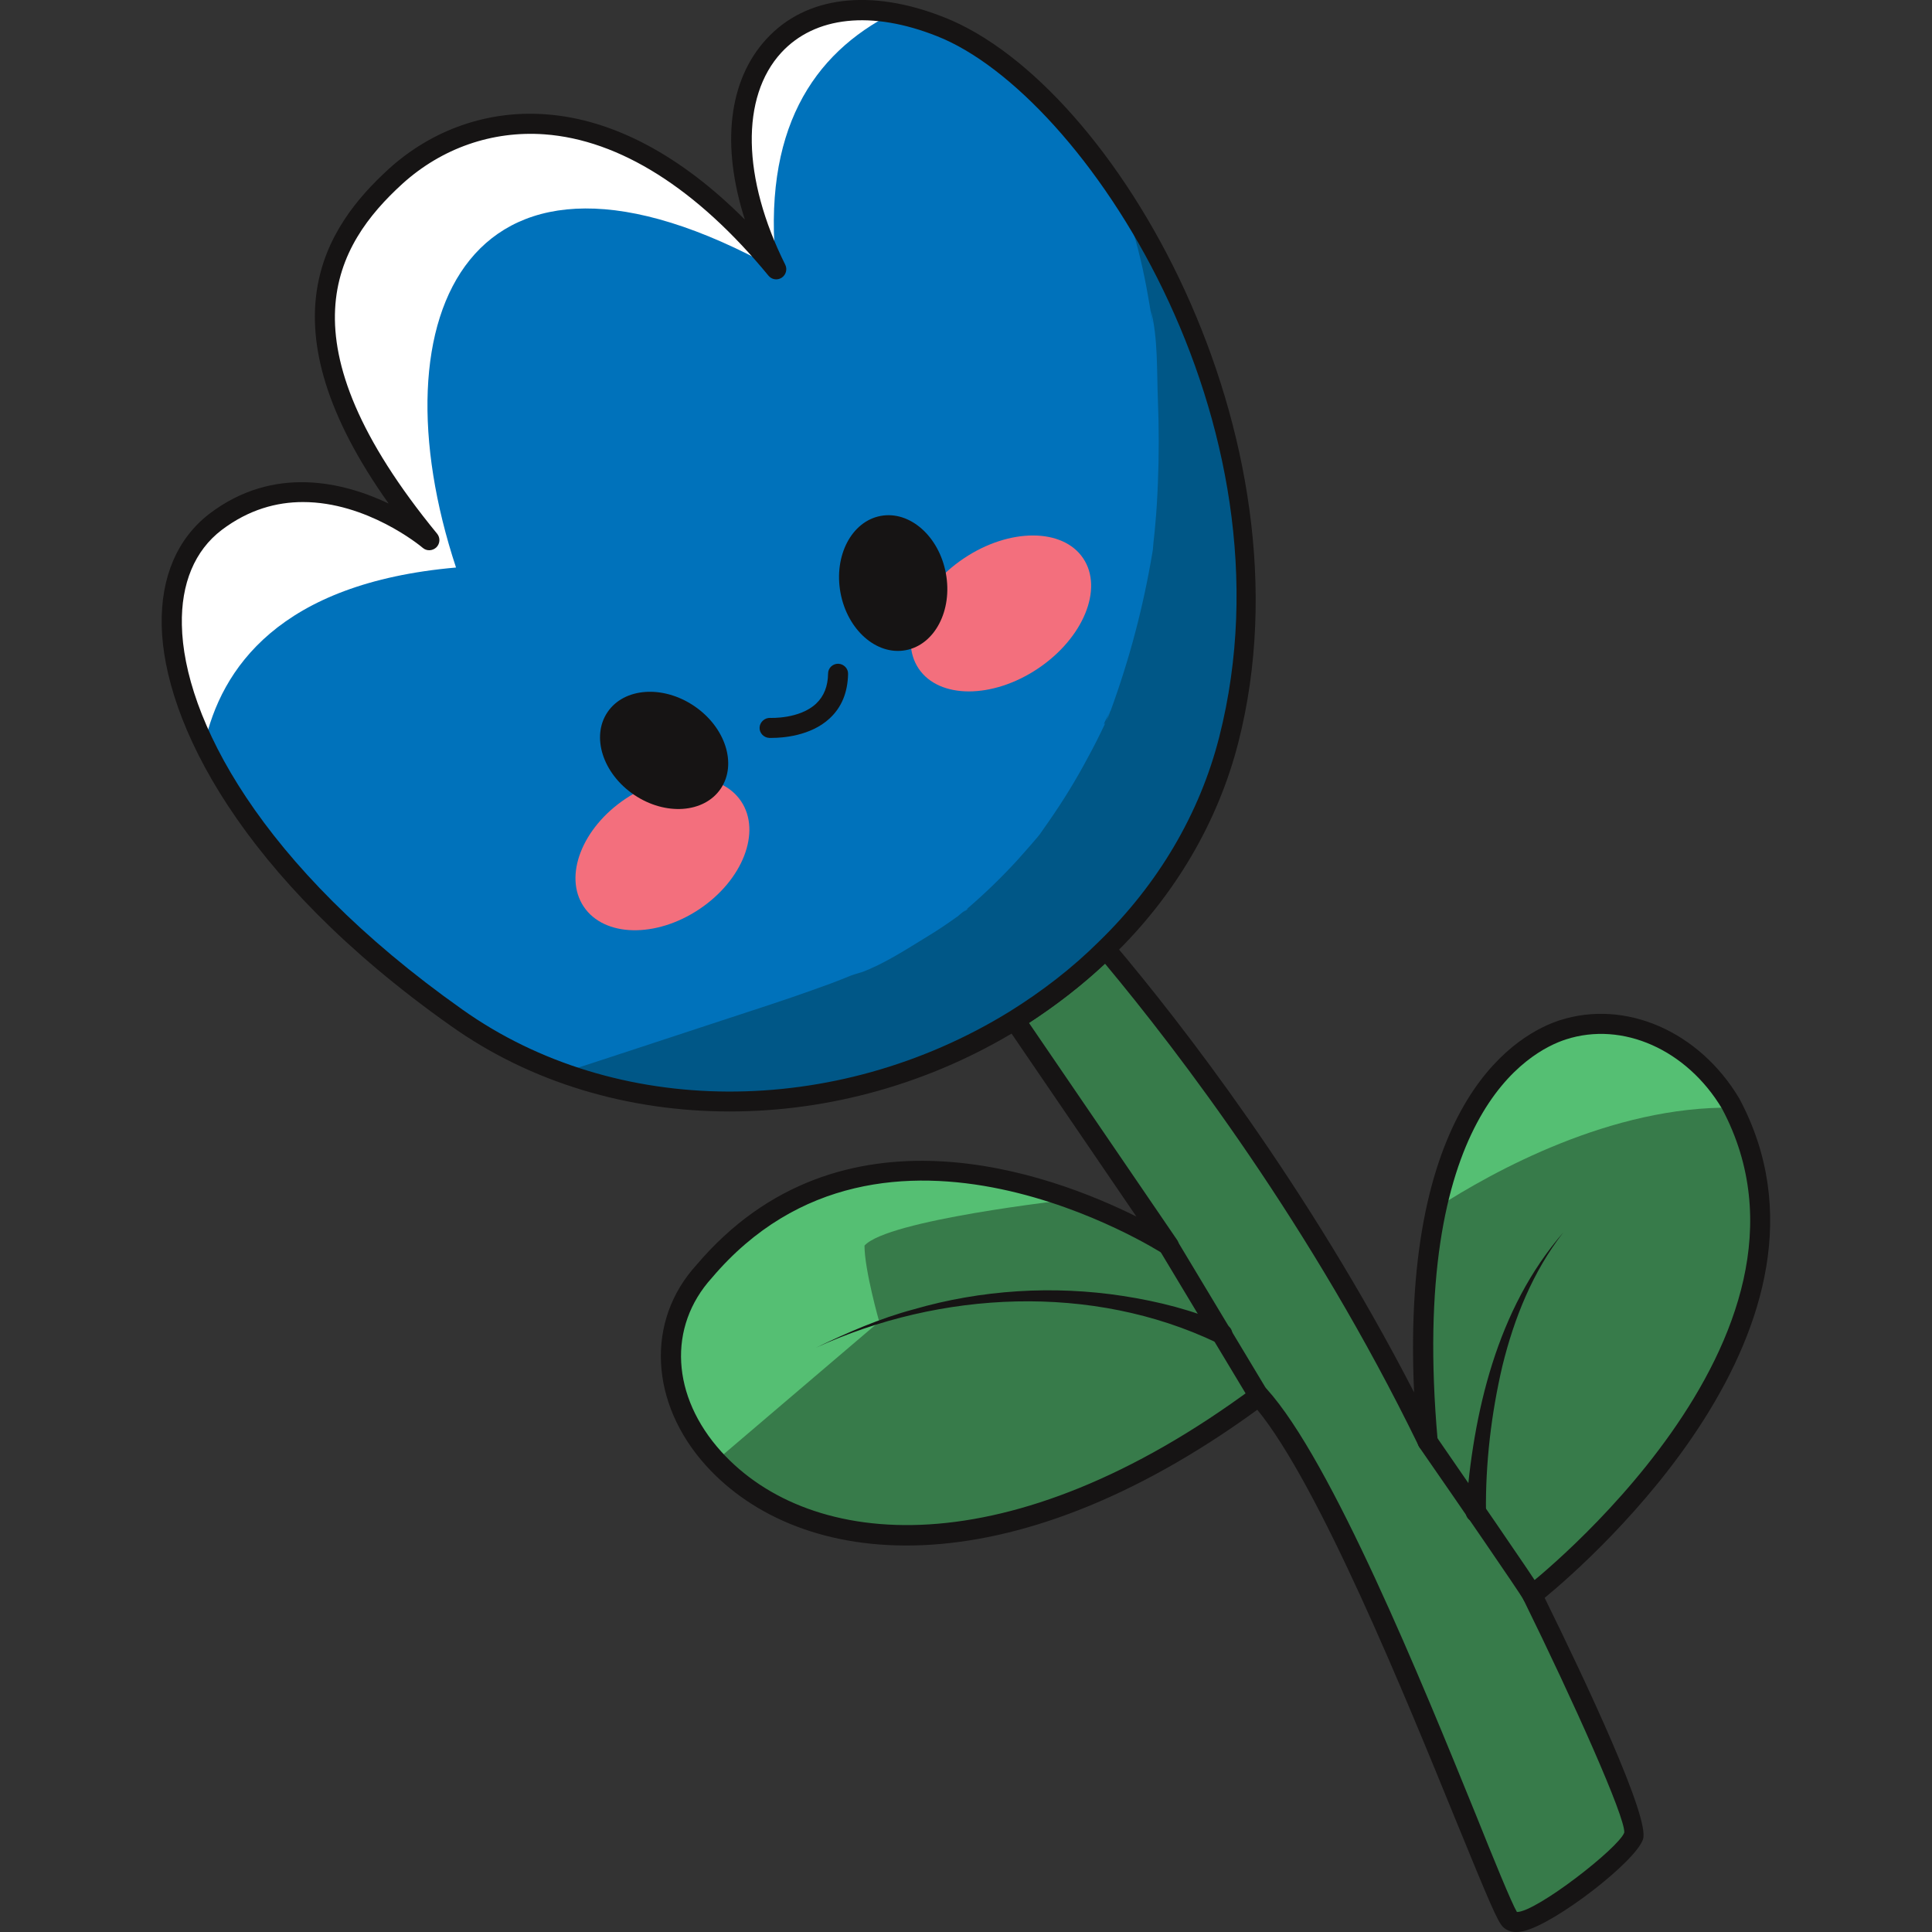 <?xml version="1.0" encoding="utf-8"?>

<svg version="1.1" id="Слой_1" xmlns="http://www.w3.org/2000/svg" xmlns:xlink="http://www.w3.org/1999/xlink" x="0px" y="0px"
	 viewBox="0 0 1024 1024" style="enable-background:new 0 0 1024 1024;" xml:space="preserve">
<rect x="0" y="0" width="1024" height="1024" fill="#333333" stroke="none"/>
<style type="text/css">
	.st0{fill:#0072BB;}
	.st1{fill:#377B4A;}
	.st2{fill:#F36F7D;}
	.st3{fill:#161414;}
	.st4{fill:#FFFFFF;}
	.st5{fill:#55BF73;}
	.st6{fill:#005787;}
</style>
<g>
	<path class="st0" d="M651.3,392c-11.1,43.3-34.3,80.9-65.4,111c-14.3,14.3-30.5,26.8-48.2,37.8c-70.3,43.2-161,57-240.2,27.8
		c-19.3-7-38-16.8-55.5-29.1c-67.8-47.9-111.5-99.3-133.7-144.7c-25.5-52.2-22.3-96.5,6-118.1c50.9-38.6,108,5.3,113,9.3
		c-81-98.8-60.7-153.1-17.6-192.5c43.1-38.9,121.2-48.8,201.8,49.3C368.9,57.2,404.9-5.1,473.4,6.9c8,1.4,16.4,3.8,25.3,7.4
		c23.2,9.1,48.1,29.1,71.4,56.8C632,144.5,681.9,271.9,651.3,392z"/>
	<path class="st1" d="M812.2,845.4c0,0,57.7,117.1,53.8,127.6c-3.4,10.7-57.3,52.8-65.4,44.6c-8.1-7.7-84.8-224.1-133.3-277.6
		c-138,102.3-243.1,82.5-287.9,34.5c-28.3-30.2-32.7-71.5-6.3-100.4c60.2-71.2,142.9-57.7,195.4-38.3c0.1,0,0.1,0,0.1,0
		c30.4,11.3,50.8,24.5,50.8,24.5l-81.6-119.5c17.7-11,33.9-23.5,48.3-37.7c35.7,42.5,110.8,138.1,170.6,261
		c-4.5-50.9-2.1-91.8,4.8-123.8c26.5-121.5,119.3-116.9,155.9-55.3c0.4,0.7,0.7,1.4,1.1,2.1C983.3,713.7,812.2,845.4,812.2,845.4z"
		/>
	
		<ellipse transform="matrix(0.831 -0.556 0.556 0.831 -91.015 350.245)" class="st2" cx="530.6" cy="324.8" rx="52.5" ry="35.2"/>
	
		<ellipse transform="matrix(0.831 -0.556 0.556 0.831 -192.367 272.002)" class="st2" cx="351.3" cy="452.4" rx="50.2" ry="35.2"/>
	
		<ellipse transform="matrix(0.56 -0.829 0.829 0.56 -174.702 466.66)" class="st3" cx="351.8" cy="397.7" rx="28.4" ry="36.2"/>
	<ellipse transform="matrix(0.983 -0.183 0.183 0.983 -48.592 91.939)" class="st3" cx="473.5" cy="309" rx="28.4" ry="36.2"/>
	<path class="st3" d="M409.3,391.1c-1,0-1.6,0-1.7,0c-2.9-0.2-5.2-2.7-5-5.6c0.2-2.9,2.8-5.1,5.6-5c0.2,0,15.6,0.7,24.4-7.6
		c4.1-3.9,6.2-9.1,6.3-15.9c0-2.9,2.4-5.2,5.3-5.2c0,0,0.1,0,0.1,0c2.9,0.1,5.3,2.5,5.2,5.4c-0.2,9.8-3.4,17.7-9.8,23.6
		C429.6,390.2,414.4,391.1,409.3,391.1z"/>
	<path class="st3" d="M667.3,745.3c-1.8,0-3.6-0.9-4.6-2.6L614.8,663c-1.5-2.5-0.7-5.8,1.8-7.3c2.5-1.5,5.8-0.7,7.3,1.8l47.9,79.7
		c1.5,2.5,0.7,5.8-1.8,7.3C669.2,745,668.2,745.3,667.3,745.3z"/>
	<path class="st3" d="M812.2,850.7c-2,0-3.9-1.1-4.8-3c-1.9-3.5-34-50.2-55.1-80.6c-1.7-2.4-1.1-5.7,1.3-7.4
		c2.4-1.7,5.7-1.1,7.4,1.3c12.6,18.3,54,78.1,55.9,82c1.3,2.6,0.2,5.8-2.4,7.1C813.8,850.5,812.9,850.7,812.2,850.7z"/>
	<path class="st3" d="M776.9,801.2c3.8-52.5,16.5-107.5,51.7-148c-16.2,20.8-26.1,45.5-32.3,70.8c-5.9,25.2-9,51.6-8.7,77.3
		C787.7,808.6,776.6,808.4,776.9,801.2L776.9,801.2z"/>
	<path class="st4" d="M411.5,142.7C248.9,52.4,197.5,167,241.7,300.8c-93.6,8.2-124.6,53.5-133.4,93.9c-25.5-52.2-22.3-96.5,6-118.1
		c50.9-38.6,108,5.3,113,9.3c-81-98.8-60.7-153.1-17.6-192.5C252.8,54.5,330.9,44.6,411.5,142.7z"/>
	<path class="st4" d="M411.5,142.7C368.9,57.2,404.9-5.1,473.4,6.9C430.7,28.4,403.6,69.3,411.5,142.7z"/>
	<path class="st5" d="M458.2,660.2c0,12.9,7.8,40.3,7.8,40.3l-86.6,73.8c-28.3-30.2-32.7-71.5-6.3-100.4
		c60.2-71.2,142.9-57.7,195.4-38.3C564.3,636.1,470.3,646.6,458.2,660.2z"/>
	<path class="st5" d="M918.4,587.1c-64.1-1-127,33.7-157,53.1c26.5-121.5,119.3-116.9,155.9-55.3
		C917.8,585.7,918.1,586.4,918.4,587.1z"/>
	<path class="st3" d="M803.6,1024c-2.8,0-5.1-0.9-6.9-2.6c-2.9-2.7-7.5-13.7-24.7-55.7c-27.4-67.2-72.7-178.3-105.6-218.5
		c-132.8,96.7-242.3,84.8-292.2,29.6c-29.9-33.1-32-76.8-5.1-106.3c76.3-90,188.1-48.2,233.2-25.7l-68.9-101
		c-0.8-1.2-1.1-2.7-0.8-4.1c0.3-1.4,1.2-2.7,2.4-3.4c17.7-11,33.6-23.4,47.4-36.9c1.1-1,2.5-1.6,4-1.5c1.5,0.1,2.9,0.8,3.8,1.9
		C626.2,542.4,692.7,628,749.5,738c-7.2-157,56.5-190.5,77.1-197.2c34.9-11.3,74.1,5.8,95.3,41.5c0,0.1,0.1,0.1,0.1,0.2
		c63.7,119.5-79,244.4-103.3,264.4c22.1,44.9,56.1,117.2,52.1,128c-3.9,11.8-46.5,44.7-63.2,48.6
		C806.3,1023.8,804.9,1024,803.6,1024z M804,1013.4C804,1013.4,804,1013.4,804,1013.4c10.3,0,54-34,56.9-42.1
		c0.6-8.1-26.8-69.3-53.5-123.6c-1.1-2.3-0.5-5,1.5-6.6c1.7-1.3,168.6-131.9,103.8-253.5C894,556.3,860,541.2,830,550.9
		c-19.8,6.4-83.3,40.7-68,212.6c0.2,2.6-1.4,4.9-3.9,5.6c-2.5,0.7-5.1-0.5-6.2-2.8c-56.8-116.6-127.1-208.6-166.2-255.5
		c-12.1,11.3-25.6,21.8-40.3,31.4l78.5,115c1.4,2.1,1.2,4.9-0.6,6.7c-1.8,1.8-4.6,2.1-6.7,0.7c-1.5-1-148.2-94.8-239.3,12.7
		c-23.5,25.9-21.5,62.8,5,92.1c47.2,52.2,152.7,61.9,282-33.9c2.2-1.6,5.3-1.3,7.1,0.7c34.4,38,82.2,155.2,110.7,225.3
		C791.8,985.7,801.1,1008.5,804,1013.4z"/>
	<path class="st3" d="M645,711.7c-66.1-31.6-146.4-27.7-212.5,2.6c16.6-8,33.7-15.5,51.7-20.3c35.8-10.4,74.1-12.8,111.1-7.1
		c18.6,2.9,36.8,7.4,54.7,15.3c2.7,1.2,3.9,4.3,2.7,7C651.4,712.2,647.8,713.3,645,711.7L645,711.7z"/>
	<path class="st6" d="M570,71c2.9,5.8,6.7,11.1,11.4,16.1c1,1.1,1.9,2,2.9,3.1c0.4,0.5,0.9,1,1.2,1.4c0.2,0.1,0.3,0.3,0.3,0.4
		c0.5,0.5,0.9,1.2,1.3,1.8c3.1,4.7,5.5,9.7,8.3,14.5c0.2,0.3,0.3,0.6,0.5,0.9c0.9,2.5,1.8,4.9,2.7,7.4c2.2,6.7,4.2,13.6,5.8,20.5
		c1.7,7,3.1,14.1,4.3,21.1c0.5,2.8,1,5.7,1.4,8.4c1.5,9.1,0.4,1.7-0.1-2.1c3.8,14.6,3.1,32.5,3.7,47.4c0.6,14.7,0.6,29.6,0,44.3
		c-0.3,7.4-0.7,14.7-1.4,22c-0.3,4.2-0.9,8.2-1.2,12.3v0.4c-0.1,0.5-0.2,1.2-0.3,1.9c-4.8,28.8-12.1,56.4-22.1,83.8
		c-4.6,8.3-3.9,8.2-2.6,6.1c-0.1,0.1-0.1,0.3-0.2,0.4c-2.9,6.2-6,12.4-9.3,18.4c-6.1,11.5-12.9,22.6-20.4,33.4
		c-1.7,2.5-3.4,4.8-5.1,7.3c-0.3,0.4-0.5,0.6-0.9,1.1v0.1c-0.1,0-0.1,0.1-0.3,0.3c-3.7,4.4-9.9,11.3-10.5,12
		c-8.5,9.3-17.6,18.1-27.3,26.4c0.4-0.3,0.9-0.5,1.1-0.5c-0.4,0.3-1.7,1.3-3,2.1c0.4-0.3,0.9-0.6,1.3-1.1c0.1-0.1,0.3-0.2,0.4-0.4
		c-1.4,1-3.3,2.6-4.2,3.4c-0.2,0.2-0.3,0.3-0.4,0.3c-0.4,0.2-0.6,0.4-0.6,0.4c-5,3.6-10.1,7-15.4,10.2
		c-10.5,6.4-22.5,14.3-34.6,18.8c-0.3,0.1-0.7,0.2-1.1,0.3c-1.5,0.4-3.2,1-4.4,1.4c-3.7,1.5-7.5,3-11.2,4.4
		c-6.8,2.5-13.7,4.9-20.6,7.3c-14.9,5.1-30.1,9.9-45.1,14.9c-25.6,8.4-51.2,16.9-76.9,25.2c79.2,29.1,169.9,15.4,240.2-27.8
		c17.7-11,33.9-23.5,48.2-37.8c31.2-30.1,54.3-67.7,65.4-111C681.9,271.9,632,144.5,570,71z M587.6,379.4c-0.4,1-1,2.1-1.4,3
		c0.6-1.7,1.3-3.5,2.1-5.1C588.2,378,587.9,378.6,587.6,379.4z"/>
	<path class="st3" d="M386.8,589.1c-53.4,0-105.3-15.1-147.9-45.4C127.5,465,86.7,382.4,85.7,331.4c-0.5-25.6,8.3-46,25.3-59.1
		c34.2-26,71.3-16.7,95-5.4c-68.1-95.8-33.4-146.8,0.1-177.4c23.1-20.9,52.6-31.2,83.3-28.9c35.5,2.6,71.5,21.8,105.4,55.8
		c-12.6-39.2-8.8-73.7,11.4-95.7c20.9-22.8,55.3-27,94.3-11.5c91,35.9,197.1,222.3,155.9,384.1l0,0c-10.8,42.5-33.9,81.7-66.8,113.5
		c-14.2,14.1-30.8,27-49.1,38.4C493,574.5,439.2,589.1,386.8,589.1z M160.6,266.1c-13.9,0-28.7,3.9-43.1,14.8
		c-14.3,10.9-21.6,28.4-21.1,50.4c0.9,48.4,40.5,127.3,148.7,203.8c81,57.5,197.5,58,289.9,1.1c17.7-11,33.6-23.4,47.3-37
		c31.5-30.5,53.6-68,63.9-108.5l0,0c42.5-166.9-71.6-340.8-149.5-371.5C462,5.4,431.9,8.6,414.1,27.9
		c-21.6,23.5-20.8,66.5,2.1,112.4c1.2,2.4,0.4,5.4-1.9,6.9c-2.3,1.5-5.3,1-7-1.1c-37.9-46.1-78.9-72-118.7-74.9
		c-27.7-2-54.4,7.3-75.3,26.2c-35.6,32.5-65.7,83,18.4,185.5c1.7,2.1,1.6,5.2-0.4,7.2c-2,1.9-5.1,2.1-7.2,0.3
		C222.5,289,194.4,266.1,160.6,266.1z M651.3,392h0.1H651.3z"/>
</g>
</svg>

